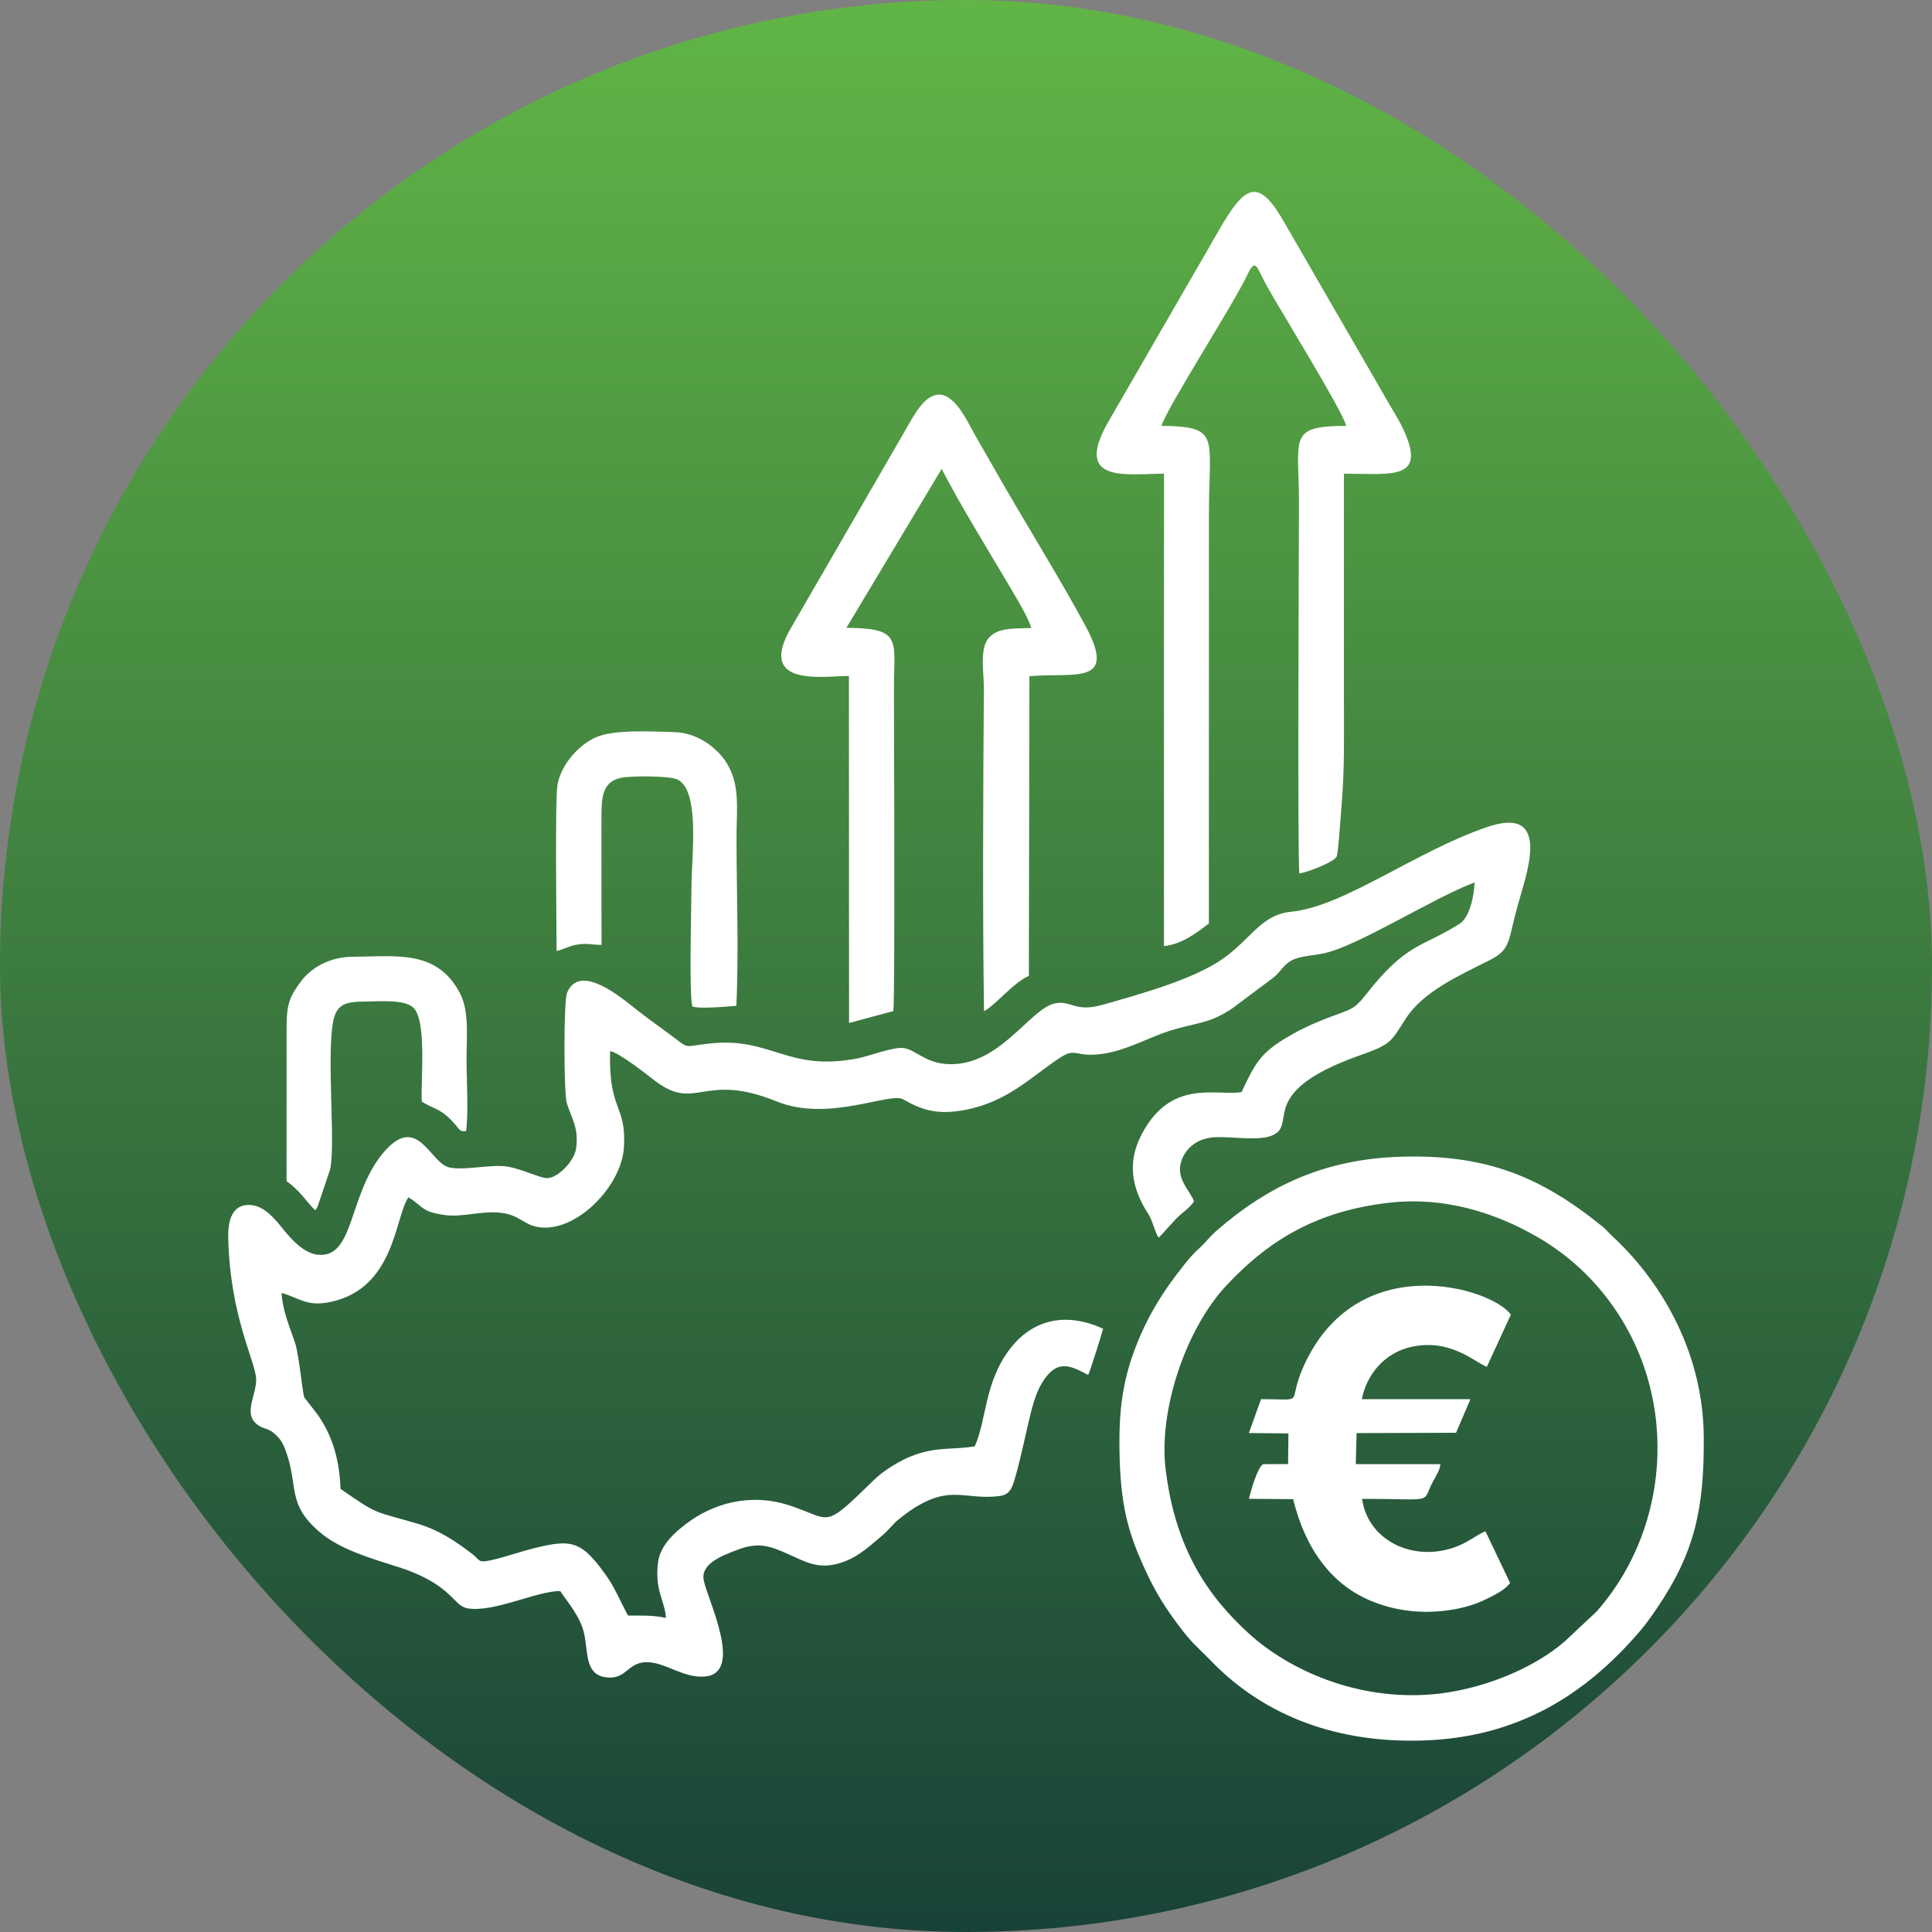 <svg width="745" height="745" viewBox="0 0 745 745" fill="none" xmlns="http://www.w3.org/2000/svg">
<rect x="0" y="0" width="745" height="745" fill="#808080" stroke="none"/>
<rect width="745" height="745" rx="372.5" fill="url(#paint0_linear_13_2331)"/>
<path fill-rule="evenodd" clip-rule="evenodd" d="M460.428 463.191C458.548 458.596 453.057 454.193 455.702 447.233C457.551 442.368 462.041 438.77 468.748 438.503C474.775 438.264 484.007 439.806 489.317 438.273C502.036 434.603 482.466 421.925 523.826 407.154C536.414 402.658 536.02 402.257 542.037 392.845C548.686 382.446 562.165 376.435 574.041 370.443C580.2 367.336 581.406 365.24 583.104 357.643C584.45 351.622 586.009 346.567 587.627 340.838C591.38 327.557 593.37 312.267 573.838 318.792C546.282 327.998 518.398 349.585 497.862 351.581C486.616 352.675 482.75 361.503 472.272 369.195C460.858 377.573 439.49 383.368 425.449 387.394C414.279 390.597 413.165 385.55 406.707 386.941C396.924 389.05 385.04 411.993 364.595 410.269C356.696 409.603 352.985 404.85 348.54 404.159C344.6 403.547 335.356 407.202 330.831 408.094C303.857 413.411 297.594 399.95 274.188 402.33C262.773 403.491 266.449 404.937 258.152 398.77C253.829 395.557 249.869 392.809 245.598 389.441C240.125 385.124 223.56 370.876 218.66 382.848C217.305 386.159 217.385 421.619 218.566 425.367C220.556 431.685 223.291 435.006 222.115 443.054C221.461 447.53 215.622 453.795 211.379 454.288C208.544 454.617 200.29 450.147 194.27 449.685C187.743 449.184 178.605 451.44 173.118 450.141C165.834 448.416 160.912 428.907 147.822 444.495C134.127 460.803 136.795 485.671 122.283 483.795C116.8 483.086 111.935 477.33 109.644 474.533C107.074 471.397 102.711 465.455 97.352 464.752C89.186 463.681 87.863 471.249 88.01 477.403C88.741 507.899 98.583 525.031 98.775 531.776C98.952 537.992 93.581 545.048 99.268 549.37C101.716 551.23 103.444 550.556 106.173 553.112C108.294 555.097 109.167 556.614 110.263 559.663C115.194 573.376 110.524 579.761 123.062 590.613C130.544 597.087 141.347 600.42 152.849 604.026C174.661 610.867 174.478 619.242 180.324 620.204C190.49 621.877 206.965 613.468 216.024 613.53C219.052 618.108 223.702 623.25 225.224 629.825C226.818 636.711 225.456 645.387 233.137 646.698C242.539 648.302 241.633 639.272 252.178 641.241C258.193 642.364 264.548 647.103 271.771 646.491C286.823 645.218 273.226 617.669 271.407 609.596C269.913 602.965 278.604 599.861 283.961 597.769C292.47 594.447 296.7 596.071 304.131 599.373C310.731 602.307 315.568 605.262 323.83 602.755C330.553 600.715 334.782 596.626 339.026 593.12C341.811 590.82 342.641 589.693 345.295 586.974C346.413 585.83 350.529 582.763 352.353 581.609C366.788 572.474 372.155 578.515 385.355 576.901C389.292 576.419 390.243 573.894 391.304 570.294C393.178 563.933 394.642 556.956 396.2 550.281C397.778 543.522 399.081 537.12 402.643 531.961C408.054 524.121 412.978 526.696 419.616 530.184C420.244 529.137 424.818 514.527 425.382 512.371C409.098 504.95 396.678 510.301 389.026 520.701C379.529 533.609 380.452 547.644 375.857 557.741C367.316 559.076 361.669 557.914 352.97 560.93C346.904 563.033 340.429 567.354 337.147 570.549C317.126 590.037 321.203 586.071 304.611 580.57C289.145 575.442 274.719 579.838 264.439 587.708C260.912 590.408 254.636 595.548 253.762 602.349C252.361 613.251 256.271 616.873 256.802 623.863C251.024 622.735 248.225 623.053 242.216 622.973C241.272 621.774 237.285 612.627 234.529 608.656C224.454 594.137 220.692 593.375 206.261 596.934C200.508 598.353 195.128 600.333 189.53 601.588C184.107 602.803 185.336 601.682 181.981 599.126C175.699 594.337 169.277 590 161.014 587.551C144.143 582.551 146.294 584.599 131.307 574.11C130.931 563.394 128.43 554.047 122.562 545.599L117.39 538.911C116.663 537.661 115.361 522.543 113.756 517.736C111.702 511.585 109.012 505.724 108.575 498.543C115.643 500.625 118.382 503.933 127.347 502.068C152.367 496.864 152.243 469.21 157.491 461.683C163.213 465.188 162.393 467.361 171.847 468.568C178.062 469.361 185.04 467.078 191.903 467.547C200.256 468.118 201.522 472.144 207.408 473.158C221.915 475.657 239.645 457.556 240.587 442.52C241.645 425.659 234.6 428.864 235.265 405.308C239.143 406.106 249.619 414.522 252.573 416.767C268.615 428.963 270.885 413.136 299.579 424.749C319.575 432.841 343.15 420.968 348.288 423.925C355.776 428.236 361.785 429.938 372.062 428.011C388.631 424.904 397.645 415.154 408.685 407.913C414.14 404.335 414.437 406.765 420.802 406.714C432.648 406.62 442.664 399.676 453.678 396.701C463.742 393.982 466.835 394.27 474.948 389.011L491.177 376.871C494.156 374.454 495.113 371.498 499 369.901C502.225 368.576 507.272 368.345 510.829 367.535C524.1 364.51 552.524 346.363 568.615 340.263C568.453 345.529 566.68 353.803 562.809 356.245C547.994 365.587 542.469 363.332 526.489 383.796C522.18 389.315 520.832 389.186 513.383 391.98C508.16 393.94 503.397 395.997 498.728 398.605C486.395 405.495 484.434 409.06 478.749 421.133C468.632 422.631 451.623 415.988 440.346 437.207C434.459 448.286 436.406 458.322 442.906 468.286C444.506 470.738 445.208 475.033 446.817 477.271C449.46 474.502 451.151 472.448 453.561 469.931C455.691 467.706 459.055 465.657 460.428 463.191Z" fill="white"/>
<path fill-rule="evenodd" clip-rule="evenodd" d="M449.491 566.675C446.672 543.639 457.37 512.322 472.867 495.736C490.15 477.239 508.922 466.764 536.104 463.738C556.4 461.478 576.037 467.283 592.729 476.94C602.74 482.731 611.276 490.026 618.51 499.054C647.908 535.743 644.997 588.226 615.667 621.412L603.468 632.852C590.757 643.983 570.139 651.851 552.296 653.354C523.048 655.818 496.803 643.872 481.361 629.713C465.811 615.455 453.243 597.331 449.491 566.675ZM431.781 563.127C432.418 582.569 435.634 593.033 443.012 608.312C446.165 614.839 449.786 620.487 453.84 625.923C460.134 634.361 460.754 634.032 467.022 640.499C488.257 662.406 516.546 672.133 548.548 671.161C584.645 670.066 611.101 654.076 632.802 628.481C634.846 626.07 636.745 623.351 638.825 620.305C653.662 598.573 657.166 581.404 656.994 554.257C656.772 519.117 638.395 491.962 621.541 476.5C620.215 475.283 619.181 473.983 617.985 473.013C594.205 453.73 572.919 444.932 539.731 446.062C510.978 447.04 489.234 456.986 468.965 474.71C466.471 476.892 464.654 479.398 462.227 481.563C459.575 483.928 457.722 486.333 455.556 489.078C449.298 497.007 443.92 505.321 439.662 515.165C432.795 531.042 431.153 543.943 431.781 563.127Z" fill="white"/>
<path fill-rule="evenodd" clip-rule="evenodd" d="M447.921 164.204C449.219 158.398 476.079 116.656 481.007 105.926C484.29 98.781 484.836 103.698 488.357 110.021C493.626 119.485 517.79 158.567 519.125 164.23C496.418 164.236 500.892 168.852 500.892 193.544C500.892 205.192 500.285 331.81 501.045 336.82C504.137 336.362 514.381 332.495 515.43 330.281C516.066 328.942 517.064 313.483 517.314 310.618C518.539 296.571 518.229 282.87 518.229 268.643C518.229 239.98 518.229 211.316 518.229 182.653C536.929 182.654 551.205 185.647 540.328 163.897C538.961 161.164 537.222 158.467 535.805 155.999L495.753 86.663C485.954 69.143 480.871 70.535 471.468 86.328C468.365 91.54 465.674 96.488 462.584 101.686L426.866 163.538C414.13 186.565 434.838 182.682 448.843 182.653L448.831 364.843C455.997 364.097 461.937 359.285 466.162 356.11L466.173 198.275C466.173 168.206 470.885 164.554 447.921 164.204Z" fill="white"/>
<path fill-rule="evenodd" clip-rule="evenodd" d="M363.116 180.803C370.961 195.96 380.864 211.75 389.561 226.552C391.811 230.381 396.305 237.693 397.715 242.152C391.16 242.45 384.288 241.826 380.898 246.48C377.758 250.792 379.444 259.856 379.4 265.687C379.101 305.533 378.88 350.642 379.434 389.901C383.689 387.829 390.877 378.744 396.739 376.323L396.953 260.764C414.121 259.135 431.174 264.754 418.558 241.321C408.377 222.412 393.813 199.185 382.744 179.565C379.777 174.305 376.88 169.531 373.977 164.087C371.655 159.734 367.152 151.794 361.806 152.164C356.166 152.554 352.267 160.539 349.65 164.972L305.002 242.145C291.408 265.563 318.615 260.498 327.356 260.683L327.404 394.488L344.489 389.867C345.173 384.77 344.721 276.286 344.721 265.687C344.721 246.545 348.039 242.255 326.373 242.099L363.116 180.803Z" fill="white"/>
<path fill-rule="evenodd" clip-rule="evenodd" d="M582.594 506.95C575.293 496.534 523.061 480.869 502.534 527.191C496.045 541.836 504.252 539.536 486.26 539.528L481.572 552.601L496.838 552.74L496.698 564.57L487.027 564.591C484.742 566.237 482.356 574.823 481.587 577.955L498.652 578.094C503.268 597.047 513.314 610.958 528.643 617.309C537.751 621.083 547.747 622.422 558.464 620.941C563.213 620.284 567.873 619.074 571.871 617.215C575.668 615.45 580.513 613.065 582.306 610.399L572.8 590.47C568.817 592.179 565.94 594.987 560.361 596.836C543.911 602.287 527.312 593.408 525.242 577.967C553.991 577.967 547.974 580.007 552.568 571.305C553.705 569.152 555.276 566.913 555.416 564.591L522.799 564.59L523.114 552.618L561.465 552.498L567.005 539.533H525.127C527.162 529.431 534.327 521.664 543.877 519.455C559.208 515.911 568.37 525.167 573.353 527.05L582.594 506.95Z" fill="white"/>
<path fill-rule="evenodd" clip-rule="evenodd" d="M231.955 364.354C231.955 348.416 231.899 332.478 231.922 316.541C231.934 308.236 231.795 301.672 239.269 299.973C243.082 299.107 258.063 299.112 261.155 300.548C270.064 304.685 266.672 330.31 266.644 341.377C266.623 349.626 265.645 382.973 266.969 388.092C269.599 389.127 280.058 388.161 283.944 387.85C284.942 367.162 284.011 344.007 284.011 323.045C284.011 311.878 285.49 302.932 280.313 294.409C276.907 288.801 269.408 282.571 260.001 282.31C251.457 282.072 236.543 281.185 229.591 284.401C223.346 287.291 216.666 294.245 215.016 302.334C213.956 307.531 214.619 357.116 214.619 366.705C217.014 366.247 219.197 364.825 222.435 364.266C226.564 363.554 228.473 364.409 231.955 364.354Z" fill="white"/>
<path fill-rule="evenodd" clip-rule="evenodd" d="M121.584 466.651C121.847 466.361 121.873 466.404 122.27 465.62C122.347 465.469 122.557 464.973 122.624 464.799L126.948 451.985C129.83 444.84 125.748 407.964 128.477 393.854C129.83 386.857 133.684 386.278 141.094 386.2C146.482 386.144 155.643 385.379 159.159 388.352C164.723 393.059 162.208 416.006 162.639 424.755C166.861 427.664 170.085 427.101 175.753 433.879C177.011 435.384 177.36 436.46 179.719 436.174C180.704 429.589 179.901 415.578 179.901 408.198C179.901 399.823 180.981 389.939 177.417 383.111C168.533 366.088 153.052 368.82 135.776 368.948C126.769 369.016 119.819 373.51 116.326 378.095C110.486 385.764 110.505 388.432 110.507 399.919C110.51 418.435 110.507 436.951 110.507 455.466C112.651 456.952 114.623 458.896 116.323 460.774C117.859 462.47 119.894 465.245 121.584 466.651Z" fill="white"/>
<defs>
<linearGradient id="paint0_linear_13_2331" x1="372.5" y1="0" x2="372.5" y2="745" gradientUnits="userSpaceOnUse">
<stop stop-color="#61B546"/>
<stop offset="1" stop-color="#184238"/>
</linearGradient>
</defs>
</svg>
